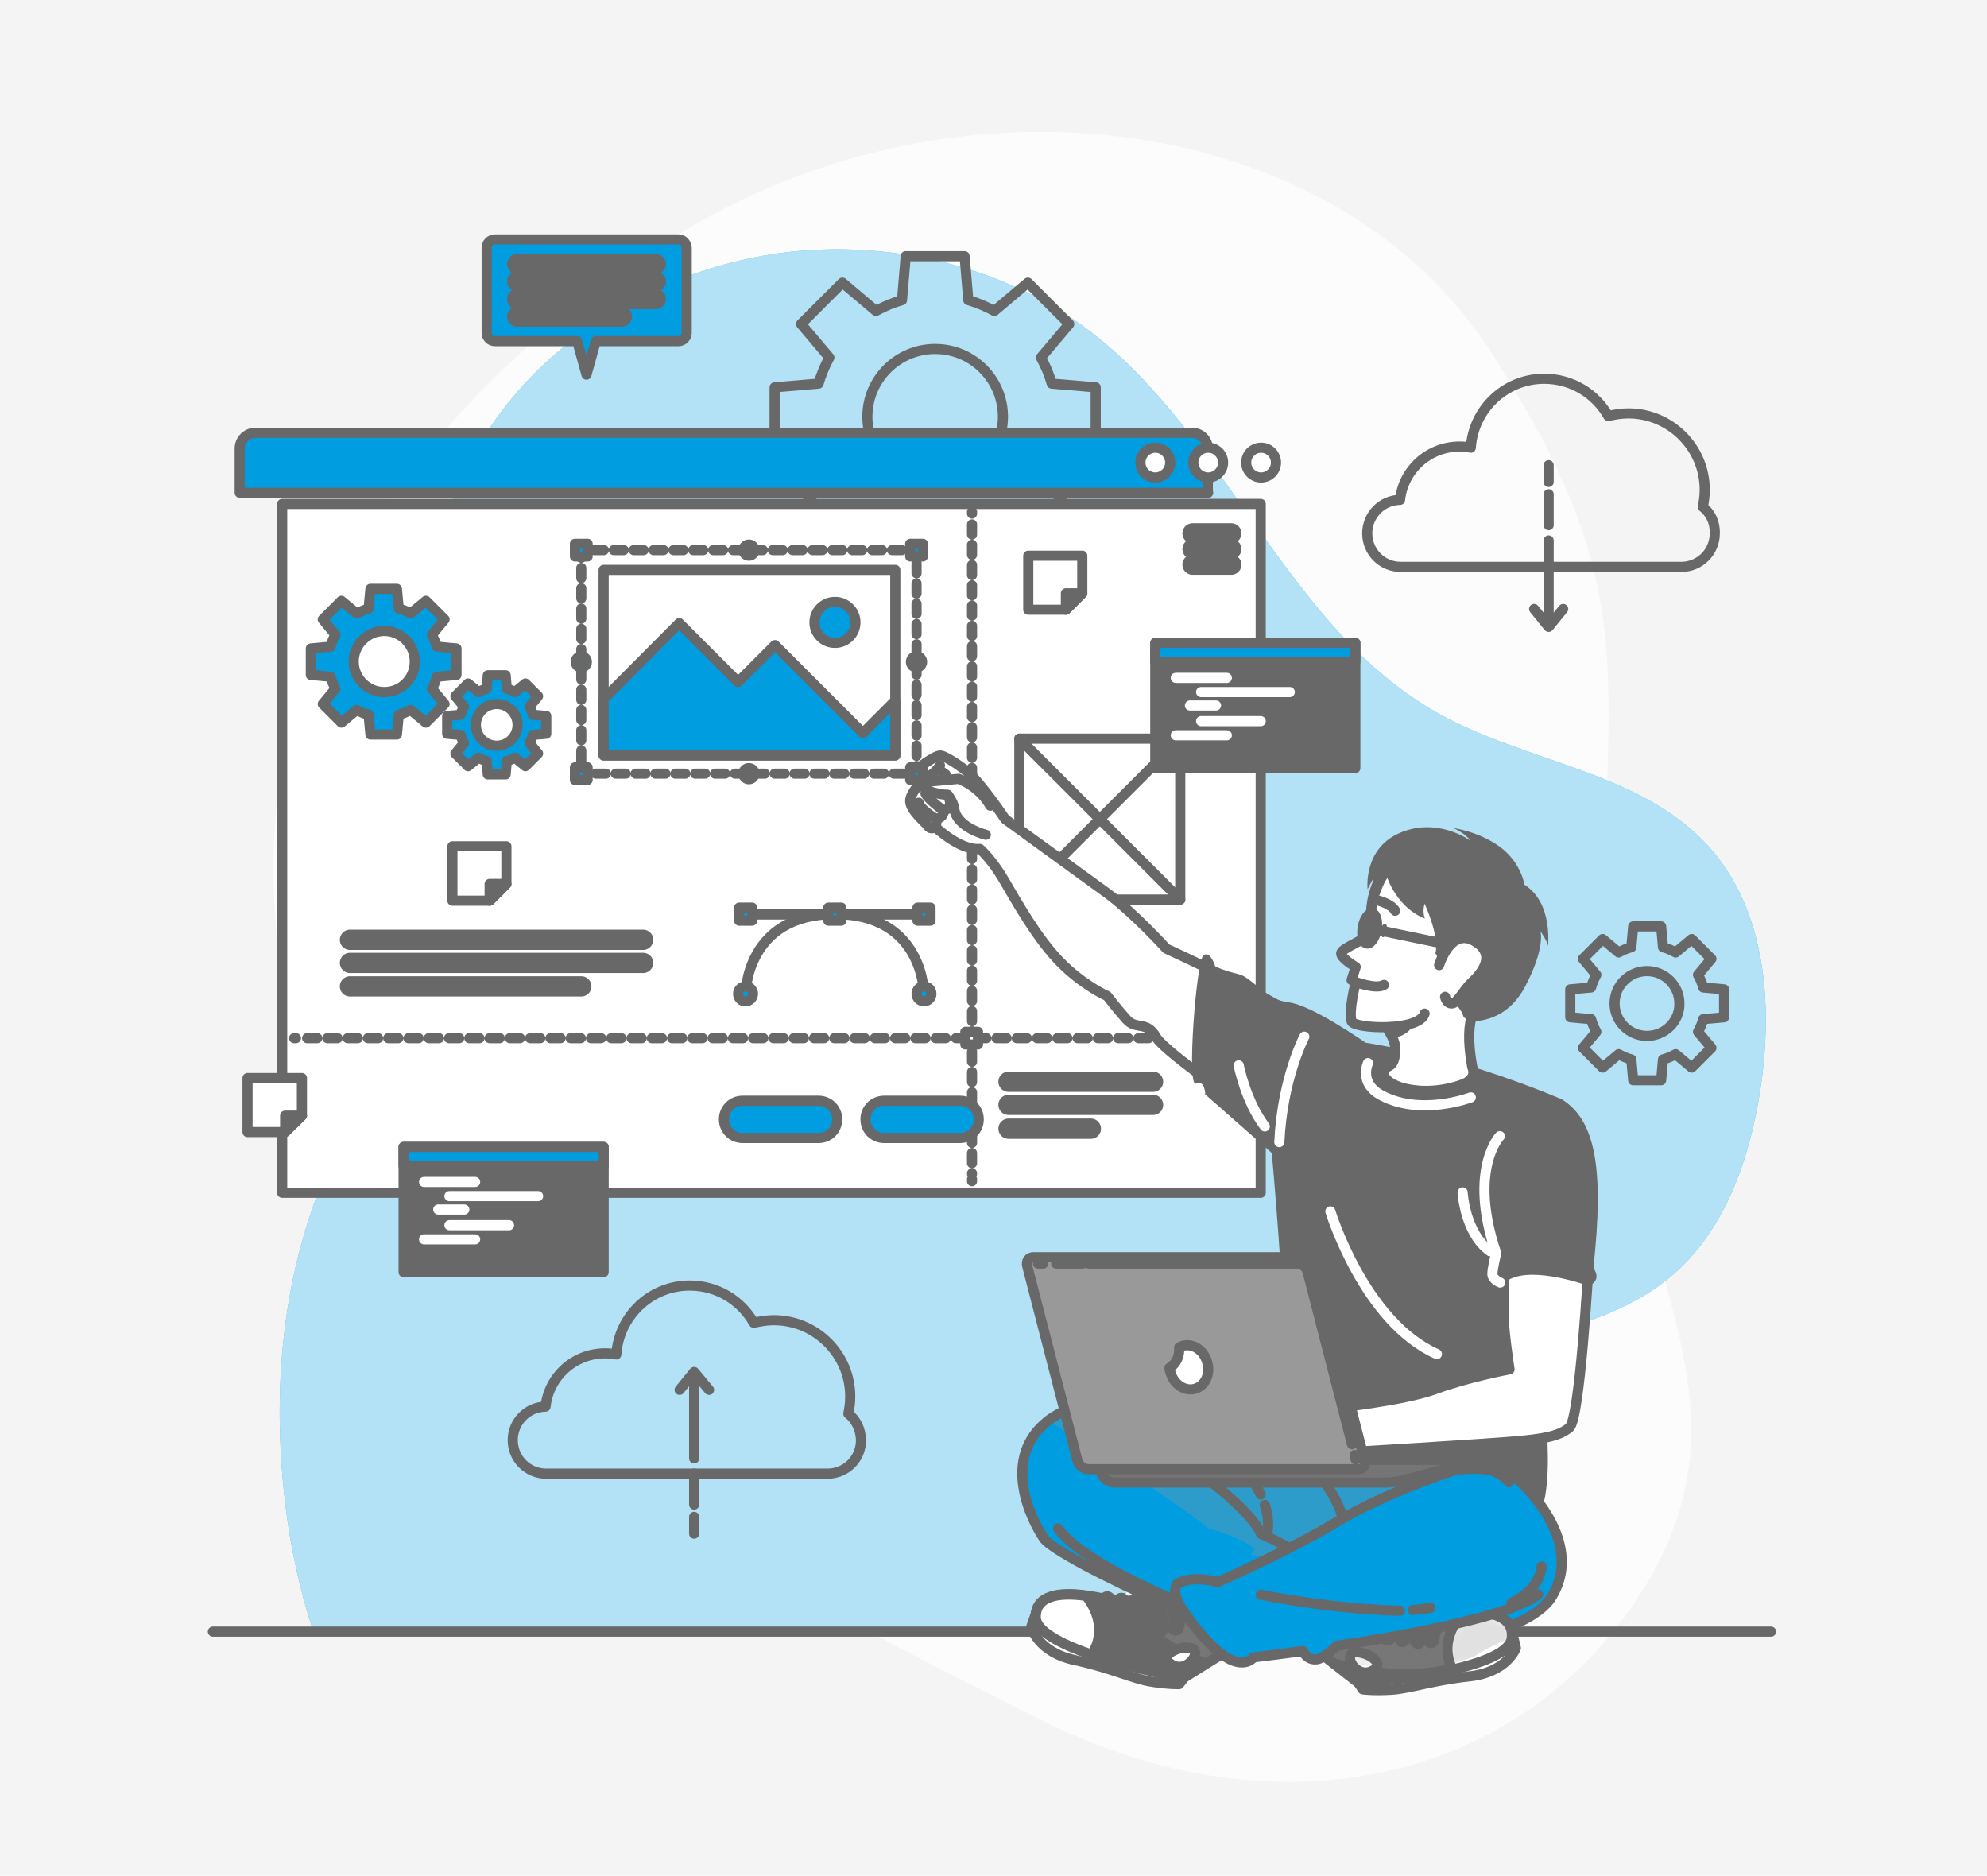 <?xml version="1.0" encoding="UTF-8"?> <svg xmlns="http://www.w3.org/2000/svg" width="196" height="185" viewBox="0 0 196 185" fill="none"> <rect width="196" height="185" fill="#F4F4F4"></rect> <path opacity="0.7" d="M30.517 63.7C30.517 63.7 20.265 90.155 34.668 116.794C49.072 143.432 78.723 157.505 102.459 169.52C126.195 181.535 150.85 175.693 162.534 155.999C174.255 136.304 158.198 122.232 158.162 94.123C158.125 66.015 162.35 58.593 147.139 34.82C131.964 11.084 94.596 5.83 66.378 23.43C38.122 41.066 30.517 63.7 30.517 63.7Z" fill="white"></path> <path d="M30.921 160.922H108.522C108.853 160.408 109.146 159.93 109.477 159.416C117.818 146.702 131.192 137.664 145.779 133.402C152.32 131.491 159.411 130.352 164.665 126.016C170.066 121.57 172.565 114.442 173.63 107.534C174.916 99.157 174.218 89.751 168.523 83.468C161.836 76.082 150.629 75.237 141.921 70.387C126.93 62.047 121.125 43.05 107.493 32.652C98.895 26.075 87.284 23.54 76.849 24.973C62.079 27.03 48.19 36.914 44.001 51.428C42.825 55.47 42.384 59.805 42.752 64.435C43.413 73.106 45.287 81.851 43.523 90.339C41.576 99.708 35.477 107.608 31.839 116.463C27.32 127.486 26.695 139.832 28.606 151.589C29.157 154.712 29.892 157.872 30.921 160.922Z" fill="#009DE0"></path> <path opacity="0.7" d="M30.921 160.922H108.522C108.853 160.408 109.146 159.93 109.477 159.416C117.818 146.702 131.192 137.664 145.779 133.402C152.32 131.491 159.411 130.352 164.665 126.016C170.066 121.57 172.565 114.442 173.63 107.534C174.916 99.157 174.218 89.751 168.523 83.468C161.836 76.082 150.629 75.237 141.921 70.387C126.93 62.047 121.125 43.05 107.493 32.652C98.895 26.075 87.284 23.54 76.849 24.973C62.079 27.03 48.19 36.914 44.001 51.428C42.825 55.47 42.384 59.805 42.752 64.435C43.413 73.106 45.287 81.851 43.523 90.339C41.576 99.708 35.477 107.608 31.839 116.463C27.32 127.486 26.695 139.832 28.606 151.589C29.157 154.712 29.892 157.872 30.921 160.922Z" fill="white"></path> <path d="M21 160.922H174.696" stroke="#686868" stroke-miterlimit="10" stroke-linecap="round" stroke-linejoin="round"></path> <path d="M108.081 43.969V38.2L103.745 37.833C103.488 36.914 103.121 36.069 102.68 35.261L105.472 31.954L101.394 27.876L98.087 30.668C97.278 30.227 96.397 29.86 95.515 29.602L95.147 25.267H89.342L88.975 29.602C88.056 29.86 87.211 30.227 86.403 30.668L83.096 27.876L79.017 31.954L81.81 35.261C81.369 36.069 81.001 36.951 80.744 37.833L76.408 38.2V43.969L80.744 44.337C81.001 45.255 81.369 46.1 81.81 46.908L79.017 50.215L83.096 54.294L86.403 51.501C87.211 51.942 88.093 52.31 88.975 52.567L89.342 56.903H95.111L95.478 52.567C96.397 52.31 97.242 51.942 98.05 51.501L101.357 54.294L105.435 50.215L102.643 46.908C103.084 46.1 103.451 45.218 103.709 44.337L108.081 43.969ZM92.245 47.79C88.534 47.79 85.558 44.777 85.558 41.103C85.558 37.392 88.57 34.416 92.245 34.416C95.956 34.416 98.932 37.429 98.932 41.103C98.932 44.777 95.919 47.79 92.245 47.79Z" stroke="#686868" stroke-miterlimit="10" stroke-linecap="round" stroke-linejoin="round"></path> <path d="M170.066 100.333V97.577L168.009 97.394C167.899 96.953 167.715 96.548 167.494 96.144L168.817 94.564L166.87 92.617L165.29 93.94C164.886 93.719 164.482 93.535 164.041 93.425L163.857 91.368H161.101L160.917 93.425C160.477 93.535 160.072 93.719 159.668 93.94L158.088 92.617L156.141 94.564L157.464 96.144C157.243 96.548 157.059 96.953 156.949 97.394L154.892 97.577V100.333L156.949 100.517C157.059 100.958 157.243 101.362 157.464 101.766L156.141 103.346L158.088 105.293L159.668 103.971C160.072 104.191 160.477 104.375 160.917 104.485L161.101 106.543H163.857L164.041 104.485C164.482 104.375 164.886 104.191 165.29 103.971L166.87 105.293L168.817 103.346L167.494 101.766C167.715 101.362 167.899 100.958 168.009 100.517L170.066 100.333ZM162.461 102.17C160.697 102.17 159.264 100.737 159.264 98.974C159.264 97.21 160.697 95.777 162.461 95.777C164.224 95.777 165.657 97.21 165.657 98.974C165.694 100.737 164.224 102.17 162.461 102.17Z" stroke="#686868" stroke-miterlimit="10" stroke-linecap="round" stroke-linejoin="round"></path> <path d="M167.972 49.995C168.082 49.444 168.156 48.892 168.156 48.305C168.156 44.153 164.776 40.772 160.624 40.772C159.925 40.772 159.301 40.883 158.639 41.029C157.39 38.825 155.039 37.355 152.32 37.355C148.462 37.355 145.338 40.368 145.081 44.153C144.714 44.079 144.346 44.042 143.979 44.042C140.929 44.042 138.431 46.321 138.1 49.297C136.3 49.333 134.867 50.803 134.867 52.604C134.867 54.441 136.336 55.91 138.174 55.91H165.841C167.678 55.91 169.148 54.441 169.148 52.604C169.185 51.501 168.707 50.583 167.972 49.995Z" stroke="#686868" stroke-miterlimit="10" stroke-linecap="round" stroke-linejoin="round"></path> <path d="M152.76 53.302V60.944" stroke="#686868" stroke-miterlimit="10" stroke-linecap="round" stroke-linejoin="round"></path> <path d="M152.76 48.746V51.795" stroke="#686868" stroke-miterlimit="10" stroke-linecap="round" stroke-linejoin="round"></path> <path d="M152.76 45.88V47.533" stroke="#686868" stroke-miterlimit="10" stroke-linecap="round" stroke-linejoin="round"></path> <path d="M151.328 60.062L152.76 61.826L154.193 60.062" stroke="#686868" stroke-miterlimit="10" stroke-linecap="round" stroke-linejoin="round"></path> <path d="M83.684 139.427C83.794 138.876 83.867 138.325 83.867 137.737C83.867 133.585 80.487 130.205 76.335 130.205C75.637 130.205 75.012 130.315 74.351 130.462C73.102 128.258 70.75 126.788 68.031 126.788C64.173 126.788 61.05 129.801 60.793 133.585C60.425 133.512 60.058 133.475 59.69 133.475C56.641 133.475 54.142 135.753 53.812 138.729C52.011 138.766 50.578 140.236 50.578 142.036C50.578 143.873 52.048 145.343 53.885 145.343H81.626C83.463 145.343 84.933 143.873 84.933 142.036C84.896 140.934 84.418 140.015 83.684 139.427Z" stroke="#686868" stroke-miterlimit="10" stroke-linecap="round" stroke-linejoin="round"></path> <path d="M68.472 143.837V136.194" stroke="#686868" stroke-miterlimit="10" stroke-linecap="round" stroke-linejoin="round"></path> <path d="M68.472 148.393V145.343" stroke="#686868" stroke-miterlimit="10" stroke-linecap="round" stroke-linejoin="round"></path> <path d="M68.472 151.259V149.605" stroke="#686868" stroke-miterlimit="10" stroke-linecap="round" stroke-linejoin="round"></path> <path d="M69.942 137.076L68.472 135.312L67.039 137.076" stroke="#686868" stroke-miterlimit="10" stroke-linecap="round" stroke-linejoin="round"></path> <path d="M119.177 48.599H23.645V44.226C23.645 43.381 24.344 42.683 25.189 42.683H117.597C118.443 42.683 119.141 43.381 119.141 44.226V48.599H119.177Z" fill="#009DE0" stroke="#686868" stroke-miterlimit="10" stroke-linecap="round" stroke-linejoin="round"></path> <path d="M124.358 49.701H27.834V117.639H124.358V49.701Z" fill="white" stroke="#686868" stroke-miterlimit="10" stroke-linecap="round" stroke-linejoin="round"></path> <path d="M125.865 45.623C125.865 46.431 125.203 47.092 124.395 47.092C123.587 47.092 122.925 46.431 122.925 45.623C122.925 44.814 123.587 44.153 124.395 44.153C125.203 44.153 125.865 44.814 125.865 45.623Z" fill="white" stroke="#686868" stroke-miterlimit="10" stroke-linecap="round" stroke-linejoin="round"></path> <path d="M120.647 45.623C120.647 46.431 119.986 47.092 119.177 47.092C118.369 47.092 117.708 46.431 117.708 45.623C117.708 44.814 118.369 44.153 119.177 44.153C119.986 44.153 120.647 44.814 120.647 45.623Z" fill="white" stroke="#686868" stroke-miterlimit="10" stroke-linecap="round" stroke-linejoin="round"></path> <path d="M115.43 45.623C115.43 46.431 114.768 47.092 113.96 47.092C113.151 47.092 112.49 46.431 112.49 45.623C112.49 44.814 113.151 44.153 113.96 44.153C114.768 44.153 115.43 44.814 115.43 45.623Z" fill="white" stroke="#686868" stroke-miterlimit="10" stroke-linecap="round" stroke-linejoin="round"></path> <path d="M121.455 52.604H117.634" stroke="#686868" stroke-width="2" stroke-miterlimit="10" stroke-linecap="round" stroke-linejoin="round"></path> <path d="M121.455 54.147H117.634" stroke="#686868" stroke-width="2" stroke-miterlimit="10" stroke-linecap="round" stroke-linejoin="round"></path> <path d="M121.455 55.69H117.634" stroke="#686868" stroke-width="2" stroke-miterlimit="10" stroke-linecap="round" stroke-linejoin="round"></path> <path d="M34.522 92.69H63.438" stroke="#686868" stroke-width="2" stroke-miterlimit="10" stroke-linecap="round" stroke-linejoin="round"></path> <path d="M34.522 94.969H63.438" stroke="#686868" stroke-width="2" stroke-miterlimit="10" stroke-linecap="round" stroke-linejoin="round"></path> <path d="M34.522 97.283H57.339" stroke="#686868" stroke-width="2" stroke-miterlimit="10" stroke-linecap="round" stroke-linejoin="round"></path> <path d="M95.882 50.473V50.656" stroke="#686868" stroke-linecap="round" stroke-linejoin="round"></path> <path d="M95.882 51.722V115.765" stroke="#686868" stroke-linecap="round" stroke-linejoin="round" stroke-dasharray="1 1"></path> <path d="M95.882 116.316V116.5" stroke="#686868" stroke-linecap="round" stroke-linejoin="round"></path> <path d="M29.01 102.39H29.194" stroke="#686868" stroke-linecap="round" stroke-linejoin="round"></path> <path d="M30.296 102.39H122.154" stroke="#686868" stroke-linecap="round" stroke-linejoin="round" stroke-dasharray="1 1"></path> <path d="M122.705 102.39H122.888" stroke="#686868" stroke-linecap="round" stroke-linejoin="round"></path> <path d="M96.47 101.766H95.221V103.015H96.47V101.766Z" fill="white" stroke="#686868" stroke-miterlimit="10" stroke-linecap="round" stroke-linejoin="round"></path> <path d="M66.929 23.613H48.814C48.373 23.613 48.006 23.981 48.006 24.422V32.836C48.006 33.277 48.373 33.644 48.814 33.644H56.935L57.853 36.951L58.772 33.644H66.929C67.37 33.644 67.737 33.277 67.737 32.836V24.422C67.7 23.981 67.37 23.613 66.929 23.613Z" fill="#009DE0" stroke="#686868" stroke-miterlimit="10" stroke-linecap="round" stroke-linejoin="round"></path> <path d="M51.019 26.039H64.687" stroke="#686868" stroke-width="2" stroke-miterlimit="10" stroke-linecap="round" stroke-linejoin="round"></path> <path d="M51.019 27.766H64.687" stroke="#686868" stroke-width="2" stroke-miterlimit="10" stroke-linecap="round" stroke-linejoin="round"></path> <path d="M51.019 29.492H64.687" stroke="#686868" stroke-width="2" stroke-miterlimit="10" stroke-linecap="round" stroke-linejoin="round"></path> <path d="M51.019 31.219H61.344" stroke="#686868" stroke-width="2" stroke-miterlimit="10" stroke-linecap="round" stroke-linejoin="round"></path> <path d="M59.544 113.119H39.812V125.465H59.544V113.119Z" fill="#686868" stroke="#686868" stroke-miterlimit="10" stroke-linecap="round" stroke-linejoin="round"></path> <path d="M59.544 113.119H39.812V114.993H59.544V113.119Z" fill="#009DE0" stroke="#686868" stroke-miterlimit="10" stroke-linecap="round" stroke-linejoin="round"></path> <path d="M41.833 116.573H46.867" stroke="white" stroke-miterlimit="10" stroke-linecap="round" stroke-linejoin="round"></path> <path d="M44.332 117.97H53.077" stroke="white" stroke-miterlimit="10" stroke-linecap="round" stroke-linejoin="round"></path> <path d="M43.23 119.292H45.801" stroke="white" stroke-miterlimit="10" stroke-linecap="round" stroke-linejoin="round"></path> <path d="M44.332 120.836H50.211" stroke="white" stroke-miterlimit="10" stroke-linecap="round" stroke-linejoin="round"></path> <path d="M41.833 122.232H46.867" stroke="white" stroke-miterlimit="10" stroke-linecap="round" stroke-linejoin="round"></path> <path d="M90.812 90.192H73.873" stroke="#686868" stroke-miterlimit="10" stroke-linecap="round" stroke-linejoin="round"></path> <path d="M91.142 98.018C91.142 98.018 91.142 90.155 82.361 90.155C73.579 90.155 73.543 98.018 73.543 98.018" stroke="#686868" stroke-miterlimit="10" stroke-linecap="round" stroke-linejoin="round"></path> <path d="M91.142 98.753C91.548 98.753 91.877 98.424 91.877 98.018C91.877 97.612 91.548 97.283 91.142 97.283C90.737 97.283 90.408 97.612 90.408 98.018C90.408 98.424 90.737 98.753 91.142 98.753Z" fill="#009DE0" stroke="#686868" stroke-miterlimit="10" stroke-linecap="round" stroke-linejoin="round"></path> <path d="M72.808 98.018C72.808 97.614 73.138 97.283 73.543 97.283C73.947 97.283 74.278 97.614 74.278 98.018C74.278 98.422 73.947 98.753 73.543 98.753C73.138 98.79 72.808 98.422 72.808 98.018Z" fill="#009DE0" stroke="#686868" stroke-miterlimit="10" stroke-linecap="round" stroke-linejoin="round"></path> <path d="M90.501 90.803H91.787V89.517H90.501V90.803Z" fill="#009DE0" stroke="#686868" stroke-miterlimit="10" stroke-linecap="round" stroke-linejoin="round"></path> <path d="M81.706 90.803H82.992V89.517H81.706V90.803Z" fill="#009DE0" stroke="#686868" stroke-miterlimit="10" stroke-linecap="round" stroke-linejoin="round"></path> <path d="M72.911 90.803H74.197V89.517H72.911V90.803Z" fill="#009DE0" stroke="#686868" stroke-miterlimit="10" stroke-linecap="round" stroke-linejoin="round"></path> <path d="M45.03 66.566V63.957L43.083 63.773C42.972 63.369 42.788 62.965 42.605 62.598L43.854 61.091L42.017 59.254L40.511 60.503C40.143 60.283 39.739 60.136 39.335 60.026L39.151 58.078H36.542L36.358 60.026C35.954 60.136 35.55 60.32 35.183 60.503L33.676 59.254L31.839 61.091L33.088 62.598C32.868 62.965 32.721 63.369 32.611 63.773L30.663 63.957V66.566L32.611 66.75C32.721 67.154 32.905 67.558 33.088 67.925L31.839 69.432L33.676 71.269L35.183 70.02C35.55 70.24 35.954 70.387 36.358 70.498L36.542 72.445H39.151L39.335 70.498C39.739 70.387 40.143 70.204 40.511 70.02L42.017 71.269L43.854 69.432L42.605 67.925C42.825 67.558 42.972 67.154 43.083 66.75L45.03 66.566ZM37.902 68.256C36.248 68.256 34.889 66.897 34.889 65.243C34.889 63.59 36.248 62.23 37.902 62.23C39.555 62.23 40.915 63.59 40.915 65.243C40.915 66.933 39.592 68.256 37.902 68.256Z" fill="#009DE0" stroke="#686868" stroke-miterlimit="10" stroke-linecap="round" stroke-linejoin="round"></path> <path d="M53.885 72.371V70.608L52.562 70.498C52.489 70.204 52.379 69.946 52.231 69.689L53.077 68.66L51.827 67.411L50.799 68.256C50.541 68.109 50.284 67.999 49.99 67.925L49.88 66.603H48.116L48.006 67.925C47.712 67.999 47.455 68.109 47.198 68.256L46.169 67.411L44.92 68.66L45.765 69.689C45.618 69.946 45.508 70.204 45.434 70.498L44.111 70.608V72.371L45.434 72.482C45.508 72.776 45.618 73.033 45.765 73.29L44.92 74.319L46.169 75.568L47.198 74.723C47.455 74.87 47.712 74.98 48.006 75.054L48.116 76.376H49.88L49.99 75.054C50.284 74.98 50.541 74.87 50.799 74.723L51.827 75.568L53.077 74.319L52.231 73.29C52.379 73.033 52.489 72.776 52.562 72.482L53.885 72.371ZM48.998 73.547C47.859 73.547 46.941 72.629 46.941 71.49C46.941 70.351 47.859 69.432 48.998 69.432C50.137 69.432 51.056 70.351 51.056 71.49C51.056 72.629 50.137 73.547 48.998 73.547Z" fill="#009DE0" stroke="#686868" stroke-miterlimit="10" stroke-linecap="round" stroke-linejoin="round"></path> <path d="M99.483 106.689H113.739" stroke="#686868" stroke-width="2" stroke-miterlimit="10" stroke-linecap="round" stroke-linejoin="round"></path> <path d="M99.483 108.968H113.739" stroke="#686868" stroke-width="2" stroke-miterlimit="10" stroke-linecap="round" stroke-linejoin="round"></path> <path d="M99.483 111.319H107.603" stroke="#686868" stroke-width="2" stroke-miterlimit="10" stroke-linecap="round" stroke-linejoin="round"></path> <path d="M80.744 112.238H73.249C72.22 112.238 71.412 111.429 71.412 110.4C71.412 109.372 72.22 108.563 73.249 108.563H80.744C81.773 108.563 82.581 109.372 82.581 110.4C82.581 111.429 81.773 112.238 80.744 112.238Z" fill="#009DE0" stroke="#686868" stroke-miterlimit="10" stroke-linecap="round" stroke-linejoin="round"></path> <path d="M94.707 112.238H87.211C86.182 112.238 85.374 111.429 85.374 110.4C85.374 109.372 86.182 108.563 87.211 108.563H94.707C95.735 108.563 96.544 109.372 96.544 110.4C96.544 111.429 95.735 112.238 94.707 112.238Z" fill="#009DE0" stroke="#686868" stroke-miterlimit="10" stroke-linecap="round" stroke-linejoin="round"></path> <path d="M116.422 72.849H100.549V88.722H116.422V72.849Z" fill="white" stroke="#686868" stroke-miterlimit="10" stroke-linecap="round" stroke-linejoin="round"></path> <path d="M100.549 72.849L116.422 88.722" stroke="#686868" stroke-miterlimit="10" stroke-linecap="round" stroke-linejoin="round"></path> <path d="M116.422 72.849L100.549 88.722" stroke="#686868" stroke-miterlimit="10" stroke-linecap="round" stroke-linejoin="round"></path> <path d="M133.691 63.406H113.96V75.752H133.691V63.406Z" fill="#686868" stroke="#686868" stroke-miterlimit="10" stroke-linecap="round" stroke-linejoin="round"></path> <path d="M133.691 63.406H113.96V65.28H133.691V63.406Z" fill="#009DE0" stroke="#686868" stroke-miterlimit="10" stroke-linecap="round" stroke-linejoin="round"></path> <path d="M115.981 66.86H121.015" stroke="white" stroke-miterlimit="10" stroke-linecap="round" stroke-linejoin="round"></path> <path d="M118.479 68.256H127.224" stroke="white" stroke-miterlimit="10" stroke-linecap="round" stroke-linejoin="round"></path> <path d="M117.377 69.579H119.949" stroke="white" stroke-miterlimit="10" stroke-linecap="round" stroke-linejoin="round"></path> <path d="M118.479 71.122H124.358" stroke="white" stroke-miterlimit="10" stroke-linecap="round" stroke-linejoin="round"></path> <path d="M115.981 72.518H121.015" stroke="white" stroke-miterlimit="10" stroke-linecap="round" stroke-linejoin="round"></path> <path d="M106.758 54.808V58.519L105.141 60.136H101.43V54.808H106.758Z" fill="white" stroke="#686868" stroke-miterlimit="10" stroke-linecap="round" stroke-linejoin="round"></path> <path d="M106.758 58.519L105.141 60.136V58.519H106.758Z" fill="white" stroke="#686868" stroke-miterlimit="10" stroke-linecap="round" stroke-linejoin="round"></path> <path d="M49.953 83.468V87.179L48.3 88.832H44.626V83.468H49.953Z" fill="white" stroke="#686868" stroke-miterlimit="10" stroke-linecap="round" stroke-linejoin="round"></path> <path d="M49.953 87.179L48.3 88.832V87.179H49.953Z" fill="white" stroke="#686868" stroke-miterlimit="10" stroke-linecap="round" stroke-linejoin="round"></path> <path d="M29.782 106.322V110.033L28.128 111.65H24.417V106.322H29.782Z" fill="white" stroke="#686868" stroke-miterlimit="10" stroke-linecap="round" stroke-linejoin="round"></path> <path d="M29.782 110.033L28.128 111.65V110.033H29.782Z" fill="white" stroke="#686868" stroke-miterlimit="10" stroke-linecap="round" stroke-linejoin="round"></path> <path d="M96.654 83.725C94.707 83.909 92.245 81.557 92.245 81.557C92.245 81.557 91.877 81.924 91.547 81.484C91.216 81.043 89.856 79.977 89.783 79.059C89.71 78.14 91.326 76.67 91.326 76.67C90.077 77.001 89.93 76.266 89.93 76.266C89.93 76.266 92.024 74.539 92.759 74.502C93.053 74.502 94.302 75.201 95.515 76.193C96.764 77.221 99.152 80.785 99.152 80.785C99.152 80.785 107.199 86.628 109.22 88.097C111.902 90.082 115.062 93.572 115.062 93.572C115.062 93.572 125.718 98.385 128.657 101.031L124.689 110.437C124.689 110.437 114.989 103.934 114.033 102.28C113.078 100.627 112.086 101.619 111.131 100.553C110.175 99.488 109.22 98.238 109.22 98.238C109.22 98.238 106.868 97.21 104.59 94.895C102.312 92.58 100.328 89.016 99.079 86.885C97.83 84.717 96.654 83.725 96.654 83.725Z" fill="white" stroke="#686868" stroke-miterlimit="10" stroke-linecap="round" stroke-linejoin="round"></path> <path d="M97.242 82.329C97.242 82.329 94.339 81.631 94.119 79.72C94.045 79.095 93.494 78.397 93.494 78.397C93.494 78.397 90.812 78.25 90.959 77.148L94.559 76.817C94.559 76.817 96.544 77.479 97.683 79.463" fill="white"></path> <path d="M97.242 82.329C97.242 82.329 94.339 81.631 94.119 79.72C94.045 79.095 93.494 78.397 93.494 78.397C93.494 78.397 90.812 78.25 90.959 77.148L94.559 76.817C94.559 76.817 96.544 77.479 97.683 79.463" stroke="#686868" stroke-miterlimit="10" stroke-linecap="round" stroke-linejoin="round"></path> <path d="M92.245 81.557C92.245 81.557 92.428 81.3 92.355 80.785C92.355 80.785 93.163 80.638 93.053 79.94C93.053 79.94 94.229 79.793 93.457 78.397" stroke="#686868" stroke-miterlimit="10" stroke-linecap="round" stroke-linejoin="round"></path> <path d="M93.053 79.94C93.053 79.94 91.473 78.765 91.289 78.25" stroke="#686868" stroke-miterlimit="10" stroke-linecap="round" stroke-linejoin="round"></path> <path d="M92.355 80.786C92.355 80.786 90.665 79.757 90.628 79.169" stroke="#686868" stroke-miterlimit="10" stroke-linecap="round" stroke-linejoin="round"></path> <path d="M92.722 75.494C92.722 75.494 92.171 76.45 91.289 76.67" stroke="#686868" stroke-miterlimit="10" stroke-linecap="round" stroke-linejoin="round"></path> <path d="M92.465 75.862C92.465 75.862 92.906 76.082 93.274 76.376" stroke="#686868" stroke-miterlimit="10" stroke-linecap="round" stroke-linejoin="round"></path> <path d="M154.046 108.416C154.046 108.416 147.69 105.661 141.223 104.117C134.756 102.611 124.321 101.251 124.321 101.251C124.321 101.251 127.187 130.572 126.452 132.336C125.681 134.1 121.161 140.015 121.161 140.015C121.161 140.015 145.742 149.605 150.041 150.414C154.34 151.222 152.099 136.378 152.099 136.378C152.099 136.378 156.582 117.492 154.046 108.416Z" fill="#686868"></path> <path d="M145.228 105.256C145.228 105.256 145.816 106.359 144.273 106.947C140.305 108.416 136.042 107.13 136.52 105.55C136.704 104.962 137.659 105.55 137.622 103.346C137.622 103.052 137.512 102.721 137.365 102.354C137.108 101.803 136.74 101.215 136.336 100.664C135.675 99.708 134.977 98.973 134.977 98.973C134.977 98.973 141.297 94.932 145.963 98.973C145.963 98.973 144.236 99.855 145.228 105.256Z" fill="white" stroke="#686868" stroke-miterlimit="10" stroke-linecap="round" stroke-linejoin="round"></path> <path d="M153.054 157.505C150.556 161.547 137.953 163.457 131.045 163.274C124.174 163.09 104.333 153.72 102.974 151.736C101.724 149.899 98.675 143.8 103.378 140.126C103.745 139.832 104.186 139.574 104.664 139.317C107.897 137.554 129.392 143.102 129.392 143.102C129.392 143.102 130.715 142.257 131.192 142.33C132.699 142.514 133.764 143.726 136.777 144.608C138.908 145.196 144.677 142.881 148.388 144.902C148.792 145.123 149.16 145.38 149.527 145.71C152.981 148.944 155.553 153.426 153.054 157.505Z" fill="#009DE0"></path> <mask id="mask0_60_1276" style="mask-type:luminance" maskUnits="userSpaceOnUse" x="100" y="138" width="55" height="26"> <path d="M153.054 157.505C150.556 161.547 137.953 163.457 131.045 163.274C124.174 163.09 104.333 153.72 102.974 151.736C101.724 149.899 98.675 143.8 103.378 140.126C103.745 139.832 104.186 139.574 104.664 139.317C107.897 137.554 129.392 143.102 129.392 143.102C129.392 143.102 130.715 142.257 131.192 142.33C132.699 142.514 133.764 143.726 136.777 144.608C138.908 145.196 144.677 142.881 148.388 144.902C148.792 145.123 149.16 145.38 149.527 145.71C152.981 148.944 155.553 153.426 153.054 157.505Z" fill="white"></path> </mask> <g mask="url(#mask0_60_1276)"> <path opacity="0.3" d="M148.425 144.829C144.64 144.571 141.26 145.38 138.908 146.776C136.116 148.429 122.925 154.786 122.925 154.786C122.962 154.088 123.697 152.728 123.697 152.728C122.447 151.626 119.214 150.744 119.214 150.744C116.679 148.613 106.721 142.183 103.451 140.126C103.819 139.832 104.26 139.574 104.737 139.317C107.971 137.554 129.465 143.102 129.465 143.102C129.465 143.102 130.788 142.257 131.266 142.33C132.772 142.514 133.838 143.726 136.851 144.608C138.945 145.159 144.714 142.808 148.425 144.829Z" fill="#999999"></path> </g> <path d="M153.054 157.505C150.556 161.547 137.953 163.457 131.045 163.274C124.174 163.09 104.333 153.72 102.974 151.736C101.724 149.899 98.675 143.8 103.378 140.126C103.745 139.832 104.186 139.574 104.664 139.317C107.897 137.554 129.392 143.102 129.392 143.102C129.392 143.102 130.715 142.257 131.192 142.33C132.699 142.514 133.764 143.726 136.777 144.608C138.908 145.196 144.677 142.881 148.388 144.902C148.792 145.123 149.16 145.38 149.527 145.71C152.981 148.944 155.553 153.426 153.054 157.505Z" stroke="#686868" stroke-miterlimit="10" stroke-linecap="round" stroke-linejoin="round"></path> <path d="M149.196 161.143L149.527 162.539C149.527 162.539 148.682 164.927 144.971 165.331C141.26 165.735 139.055 166.544 137.255 166.654C135.454 166.764 134.426 166.617 134.426 166.617L134.058 166.066L149.196 161.143Z" fill="white" stroke="#686868" stroke-miterlimit="10" stroke-linecap="round" stroke-linejoin="round"></path> <path d="M127.628 160.996L134.058 166.029C134.058 166.029 139.055 165.625 143.281 164.633C146.33 163.935 148.976 162.906 149.123 161.51C149.343 159.416 147.102 158.828 144.42 158.901C143.905 158.901 143.391 158.938 142.877 159.011C138.578 159.489 133.14 157.101 133.14 157.101L127.628 160.996Z" fill="#686868"></path> <mask id="mask1_60_1276" style="mask-type:luminance" maskUnits="userSpaceOnUse" x="127" y="157" width="23" height="10"> <path d="M127.628 160.996L134.058 166.029C134.058 166.029 139.055 165.625 143.281 164.633C146.33 163.935 148.976 162.906 149.123 161.51C149.343 159.416 147.102 158.828 144.42 158.901C143.905 158.901 143.391 158.938 142.877 159.011C138.578 159.489 133.14 157.101 133.14 157.101L127.628 160.996Z" fill="white"></path> </mask> <g mask="url(#mask1_60_1276)"> <path opacity="0.3" d="M149.16 161.51C148.021 161.951 146.551 162.612 145.596 163.274C145.596 163.274 139.606 166.36 130.421 163.164L127.628 160.996L133.176 157.138C133.176 157.138 138.614 159.489 142.913 159.048C143.428 159.012 143.942 158.938 144.456 158.938C147.102 158.865 149.343 159.453 149.16 161.51Z" fill="#999999"></path> </g> <path d="M127.628 160.996L134.058 166.029C134.058 166.029 139.055 165.625 143.281 164.633C146.33 163.935 148.976 162.906 149.123 161.51C149.343 159.416 147.102 158.828 144.42 158.901C143.905 158.901 143.391 158.938 142.877 159.011C138.578 159.489 133.14 157.101 133.14 157.101L127.628 160.996Z" stroke="#686868" stroke-miterlimit="10" stroke-linecap="round" stroke-linejoin="round"></path> <path d="M133.617 162.98C132.442 163.163 133.728 165.552 135.307 164.817C136.887 164.119 134.756 162.796 133.617 162.98Z" fill="white"></path> <mask id="mask2_60_1276" style="mask-type:luminance" maskUnits="userSpaceOnUse" x="133" y="162" width="3" height="3"> <path d="M133.617 162.98C132.442 163.163 133.728 165.552 135.307 164.817C136.887 164.119 134.756 162.796 133.617 162.98Z" fill="white"></path> </mask> <g mask="url(#mask2_60_1276)"> <path opacity="0.2" d="M135.785 164.45C134.977 164.339 134.168 164.192 133.286 164.009C133.066 163.531 133.103 163.053 133.617 162.98C134.572 162.833 136.226 163.715 135.785 164.45Z" fill="#999999"></path> </g> <path d="M133.617 162.98C132.442 163.163 133.728 165.552 135.307 164.817C136.887 164.119 134.756 162.796 133.617 162.98Z" stroke="#686868" stroke-miterlimit="10" stroke-linecap="round" stroke-linejoin="round"></path> <path d="M143.281 164.67C146.33 163.972 148.976 162.943 149.123 161.547C149.343 159.453 147.102 158.865 144.42 158.938C144.31 159.085 141.701 161.584 143.281 164.67Z" fill="white"></path> <mask id="mask3_60_1276" style="mask-type:luminance" maskUnits="userSpaceOnUse" x="142" y="158" width="8" height="7"> <path d="M143.281 164.67C146.33 163.972 148.976 162.943 149.123 161.547C149.343 159.453 147.102 158.865 144.42 158.938C144.31 159.085 141.701 161.584 143.281 164.67Z" fill="white"></path> </mask> <g mask="url(#mask3_60_1276)"> <path opacity="0.3" d="M149.16 161.51C148.021 161.951 146.551 162.612 145.596 163.274C145.596 163.274 144.714 163.715 143.097 164.119C142.068 161.29 144.383 159.048 144.493 158.975C147.102 158.865 149.343 159.453 149.16 161.51Z" fill="#999999"></path> </g> <path d="M143.281 164.67C146.33 163.972 148.976 162.943 149.123 161.547C149.343 159.453 147.102 158.865 144.42 158.938C144.31 159.085 141.701 161.584 143.281 164.67Z" stroke="#686868" stroke-miterlimit="10" stroke-linecap="round" stroke-linejoin="round"></path> <path d="M141.113 162.061C141.297 162.061 141.444 161.951 141.48 161.767C141.554 160.444 142.583 159.342 142.583 159.342C142.693 159.232 142.693 159.012 142.583 158.901C142.472 158.791 142.252 158.791 142.142 158.901C142.105 158.938 140.929 160.151 140.856 161.73C140.819 161.877 140.929 162.024 141.113 162.061Z" fill="white" stroke="#686868" stroke-miterlimit="10" stroke-linecap="round" stroke-linejoin="round"></path> <path d="M139.827 162.135C140.047 162.135 140.158 161.988 140.194 161.841C140.231 160.481 141.15 159.342 141.186 159.305C141.297 159.158 141.26 158.975 141.15 158.864C141.003 158.754 140.819 158.754 140.709 158.901C140.672 158.938 139.606 160.261 139.606 161.804C139.533 161.988 139.68 162.098 139.827 162.135Z" fill="white" stroke="#686868" stroke-miterlimit="10" stroke-linecap="round" stroke-linejoin="round"></path> <path d="M138.32 161.951C138.504 161.951 138.651 161.841 138.688 161.657C138.798 160.555 139.753 159.122 139.753 159.085C139.864 158.938 139.827 158.754 139.68 158.644C139.533 158.534 139.349 158.57 139.239 158.717C139.202 158.791 138.173 160.297 138.063 161.583C137.99 161.804 138.137 161.951 138.32 161.951Z" fill="white" stroke="#686868" stroke-miterlimit="10" stroke-linecap="round" stroke-linejoin="round"></path> <path d="M136.851 161.804C136.888 161.804 136.924 161.804 136.924 161.804C137.108 161.767 137.218 161.62 137.182 161.436C136.961 160.077 138.21 158.938 138.21 158.901C138.357 158.791 138.357 158.571 138.247 158.46C138.137 158.313 137.916 158.313 137.806 158.424C137.733 158.497 136.263 159.82 136.557 161.51C136.594 161.694 136.741 161.804 136.851 161.804Z" fill="white" stroke="#686868" stroke-miterlimit="10" stroke-linecap="round" stroke-linejoin="round"></path> <path d="M135.308 161.437C135.344 161.437 135.381 161.437 135.418 161.437C135.601 161.4 135.712 161.216 135.675 161.069C135.381 159.857 136.594 158.497 136.594 158.497C136.704 158.35 136.704 158.167 136.557 158.056C136.41 157.946 136.226 157.946 136.116 158.093C136.042 158.167 134.683 159.71 135.05 161.253C135.05 161.326 135.161 161.437 135.308 161.437Z" fill="white" stroke="#686868" stroke-miterlimit="10" stroke-linecap="round" stroke-linejoin="round"></path> <path d="M102.202 159.085L101.724 160.444C101.724 160.444 102.312 162.906 105.95 163.715C109.587 164.486 111.718 165.552 113.482 165.846C115.246 166.14 116.311 166.103 116.311 166.103L116.716 165.588L102.202 159.085Z" fill="white" stroke="#686868" stroke-miterlimit="10" stroke-linecap="round" stroke-linejoin="round"></path> <path d="M123.66 161.179L116.716 165.515C116.716 165.515 111.792 164.596 107.677 163.163C104.701 162.135 102.165 160.849 102.165 159.452C102.165 157.321 104.48 156.991 107.126 157.358C107.64 157.432 108.118 157.505 108.632 157.615C112.858 158.534 118.516 156.733 118.516 156.733L123.66 161.179Z" fill="#686868"></path> <mask id="mask4_60_1276" style="mask-type:luminance" maskUnits="userSpaceOnUse" x="102" y="156" width="22" height="10"> <path d="M123.66 161.179L116.716 165.515C116.716 165.515 111.792 164.596 107.677 163.163C104.701 162.135 102.165 160.849 102.165 159.452C102.165 157.321 104.48 156.991 107.126 157.358C107.64 157.432 108.118 157.505 108.632 157.615C112.858 158.534 118.516 156.733 118.516 156.733L123.66 161.179Z" fill="white"></path> </mask> <g mask="url(#mask4_60_1276)"> <path opacity="0.3" d="M123.66 161.179L119.582 163.751C115.503 162.502 112.821 159.893 111.314 157.909C114.915 157.909 118.553 156.77 118.553 156.77L123.66 161.179Z" fill="#999999"></path> </g> <path d="M123.66 161.179L116.716 165.515C116.716 165.515 111.792 164.596 107.677 163.163C104.701 162.135 102.165 160.849 102.165 159.452C102.165 157.321 104.48 156.991 107.126 157.358C107.64 157.432 108.118 157.505 108.632 157.615C112.858 158.534 118.516 156.733 118.516 156.733L123.66 161.179Z" stroke="#686868" stroke-miterlimit="10" stroke-linecap="round" stroke-linejoin="round"></path> <path d="M107.677 163.2C104.701 162.171 102.165 160.885 102.165 159.489C102.165 157.358 104.48 157.027 107.126 157.395C107.273 157.542 109.587 160.298 107.677 163.2Z" fill="white" stroke="#686868" stroke-miterlimit="10" stroke-linecap="round" stroke-linejoin="round"></path> <path d="M110.139 160.812C109.955 160.812 109.808 160.665 109.808 160.481C109.881 159.158 108.963 157.983 108.963 157.946C108.853 157.799 108.889 157.615 109.036 157.505C109.183 157.395 109.367 157.432 109.477 157.578C109.514 157.652 110.543 158.975 110.432 160.518C110.432 160.702 110.286 160.812 110.139 160.812Z" fill="white" stroke="#686868" stroke-miterlimit="10" stroke-linecap="round" stroke-linejoin="round"></path> <path d="M111.388 161.032C111.167 161.032 111.057 160.849 111.057 160.702C111.167 159.379 110.359 158.093 110.359 158.093C110.249 157.946 110.286 157.762 110.432 157.652C110.579 157.542 110.763 157.578 110.873 157.725C110.91 157.799 111.829 159.158 111.682 160.738C111.682 160.922 111.572 161.032 111.388 161.032Z" fill="white" stroke="#686868" stroke-miterlimit="10" stroke-linecap="round" stroke-linejoin="round"></path> <path d="M112.931 161.032C112.747 161.032 112.6 160.885 112.6 160.701C112.637 159.599 111.829 158.056 111.829 158.056C111.755 157.909 111.792 157.725 111.976 157.615C112.123 157.542 112.306 157.578 112.417 157.762C112.453 157.836 113.298 159.452 113.262 160.738C113.225 160.885 113.115 161.032 112.931 161.032Z" fill="white" stroke="#686868" stroke-miterlimit="10" stroke-linecap="round" stroke-linejoin="round"></path> <path d="M114.364 161.032C114.327 161.032 114.29 161.032 114.29 161.032C114.107 160.996 114.033 160.812 114.07 160.628C114.437 159.305 113.298 158.019 113.298 158.019C113.188 157.873 113.188 157.689 113.335 157.579C113.482 157.468 113.666 157.468 113.776 157.615C113.85 157.689 115.136 159.159 114.695 160.812C114.658 160.959 114.511 161.032 114.364 161.032Z" fill="white" stroke="#686868" stroke-miterlimit="10" stroke-linecap="round" stroke-linejoin="round"></path> <path d="M115.981 160.812C115.944 160.812 115.907 160.812 115.87 160.812C115.687 160.738 115.613 160.591 115.687 160.408C116.091 159.232 115.062 157.762 115.025 157.725C114.915 157.578 114.952 157.395 115.099 157.285C115.246 157.174 115.43 157.211 115.54 157.358C115.577 157.432 116.789 159.122 116.275 160.591C116.238 160.738 116.091 160.812 115.981 160.812Z" fill="white" stroke="#686868" stroke-miterlimit="10" stroke-linecap="round" stroke-linejoin="round"></path> <path d="M117.487 162.539C118.626 162.833 117.12 165.074 115.613 164.192C114.107 163.31 116.348 162.245 117.487 162.539Z" fill="white" stroke="#686868" stroke-miterlimit="10" stroke-linecap="round" stroke-linejoin="round"></path> <path d="M104.37 150.744C106.06 153.133 111.131 155.778 116.128 157.946C116.679 158.828 117.781 160.518 119.288 162.061C122.374 165.258 123.66 163.457 123.66 163.457C123.66 163.457 125.607 163.237 128.51 162.833C128.694 163.2 129.135 163.788 129.98 163.641C130.347 163.568 131.082 163.053 131.89 162.318C139.166 161.216 149.049 159.379 151.732 157.248" fill="#009DE0"></path> <path d="M104.37 150.744C106.06 153.133 111.131 155.778 116.128 157.946C116.679 158.828 117.781 160.518 119.288 162.061C122.374 165.258 123.66 163.457 123.66 163.457C123.66 163.457 125.607 163.237 128.51 162.833C128.694 163.2 129.135 163.788 129.98 163.641C130.347 163.568 131.082 163.053 131.89 162.318C139.166 161.216 149.049 159.379 151.732 157.248" stroke="#686868" stroke-miterlimit="10" stroke-linecap="round" stroke-linejoin="round"></path> <path d="M148.866 146.188C147.616 144.792 146.33 144.755 143.685 144.939C143.685 144.939 136.777 147.143 131.964 150.046C127.151 152.949 120.133 156.035 120.133 156.035C120.133 156.035 118.002 155.411 116.495 156.035C116.495 156.035 115.466 156.109 116.164 157.946" stroke="#686868" stroke-miterlimit="10" stroke-linecap="round" stroke-linejoin="round"></path> <path d="M152.062 154.492C152.062 154.492 152.099 156.623 149.086 158.093" stroke="#686868" stroke-miterlimit="10" stroke-linecap="round" stroke-linejoin="round"></path> <path d="M118.663 145.563C118.663 145.563 123.44 149.017 124.395 151.295C124.395 151.295 126.232 152.067 127.114 152.692" stroke="#686868" stroke-miterlimit="10" stroke-linecap="round" stroke-linejoin="round"></path> <path d="M124.762 148.429C125.093 149.422 125.203 150.487 124.946 151.516" stroke="#686868" stroke-miterlimit="10" stroke-linecap="round" stroke-linejoin="round"></path> <path d="M123.66 146.188C123.917 146.555 124.138 146.96 124.358 147.401" stroke="#686868" stroke-miterlimit="10" stroke-linecap="round" stroke-linejoin="round"></path> <path d="M130.458 145.894C130.458 145.894 132.074 148.025 132.442 149.752" stroke="#686868" stroke-miterlimit="10" stroke-linecap="round" stroke-linejoin="round"></path> <path d="M139.349 158.791C139.937 158.754 140.525 158.681 141.113 158.57" stroke="#686868" stroke-miterlimit="10" stroke-linecap="round" stroke-linejoin="round"></path> <path d="M124.358 157.284C128.731 158.13 133.507 158.754 138.1 158.864" stroke="#686868" stroke-miterlimit="10" stroke-linecap="round" stroke-linejoin="round"></path> <path d="M156.692 124.877C156.692 124.877 155.847 139.905 154.818 140.787C153.789 141.669 152.209 141.926 149.16 142.183C146.11 142.44 132.699 143.249 132.699 143.249L131.266 138.913C131.266 138.913 138.394 138.178 141.591 137.003C144.751 135.827 148.903 135.055 148.903 135.055C148.903 135.055 148.315 131.271 148.315 129.654C148.315 128.037 148.315 123.885 148.315 121.975" fill="white"></path> <path d="M156.692 124.877C156.692 124.877 155.847 139.905 154.818 140.787C153.789 141.669 152.209 141.926 149.16 142.183C146.11 142.44 132.699 143.249 132.699 143.249L131.266 138.913C131.266 138.913 138.394 138.178 141.591 137.003C144.751 135.827 148.903 135.055 148.903 135.055C148.903 135.055 148.315 131.271 148.315 129.654C148.315 128.037 148.315 123.885 148.315 121.975" stroke="#686868" stroke-miterlimit="10" stroke-linecap="round" stroke-linejoin="round"></path> <path d="M154.047 108.416C157.317 110.437 158.272 115.103 157.17 125.061C157.17 125.061 158.125 126.237 156.692 126.825C156.692 126.825 151.328 124.84 148.866 126.2C146.367 127.596 147.029 124.289 147.029 124.289C147.029 124.289 146 115.14 148.278 113.487" fill="#686868"></path> <path d="M147.947 112.054C147.947 112.054 144.787 115.324 147.58 123.591C147.58 123.591 147.212 125.098 147.212 125.649C147.212 126.2 147.984 126.494 147.984 126.494" stroke="white" stroke-miterlimit="10" stroke-linecap="round" stroke-linejoin="round"></path> <path d="M144.273 117.602C144.273 117.602 144.493 121.644 146.992 123.407" stroke="white" stroke-miterlimit="10" stroke-linecap="round" stroke-linejoin="round"></path> <path d="M145.081 108.233C145.081 108.233 140.194 110.107 136.3 108.049C133.985 106.836 134.94 104.852 134.94 104.852" stroke="white" stroke-miterlimit="10" stroke-linecap="round" stroke-linejoin="round"></path> <path d="M109.992 146.225H136.557C137.145 146.225 137.769 146.151 138.32 146.005L143.575 144.645C143.722 144.608 143.832 144.461 143.832 144.314C143.832 144.131 143.685 143.984 143.501 143.984H108.889C108.706 143.984 108.559 144.131 108.559 144.314V144.792C108.522 145.564 109.183 146.225 109.992 146.225Z" fill="#757575" stroke="#686868" stroke-miterlimit="10" stroke-linecap="round" stroke-linejoin="round"></path> <path d="M107.346 144.902H133.985C134.462 144.902 134.72 144.535 134.609 144.057L129.649 124.84C129.539 124.363 129.061 123.995 128.584 123.995H101.945C101.467 123.995 101.21 124.363 101.32 124.84L106.281 144.057C106.391 144.498 106.868 144.902 107.346 144.902Z" fill="#999999" stroke="#686868" stroke-miterlimit="10" stroke-linecap="round" stroke-linejoin="round"></path> <path d="M102.9 124.62H102.386" stroke="#686868" stroke-miterlimit="10" stroke-linecap="round" stroke-linejoin="round"></path> <path d="M106.795 124.62H104.186" stroke="#686868" stroke-miterlimit="10" stroke-linecap="round" stroke-linejoin="round"></path> <path d="M133.36 142.44L128.988 125.465C128.877 124.987 128.4 124.62 127.922 124.62H107.383" stroke="#686868" stroke-miterlimit="10" stroke-linecap="round" stroke-linejoin="round"></path> <path d="M133.728 143.947L133.617 143.506" stroke="#686868" stroke-miterlimit="10" stroke-linecap="round" stroke-linejoin="round"></path> <path d="M115.356 134.908C115.356 135.055 115.393 135.202 115.466 135.386C115.797 136.561 116.899 137.26 117.891 136.966C118.883 136.672 119.434 135.496 119.067 134.32C118.736 133.144 117.634 132.446 116.642 132.74C116.532 132.777 116.422 132.814 116.311 132.887C116.385 133.732 116.017 134.541 115.356 134.908Z" fill="white" stroke="#686868" stroke-miterlimit="10" stroke-linecap="round" stroke-linejoin="round"></path> <path d="M127.114 98.863C124.799 98.606 123.55 96.401 122.154 96.071C120.757 95.74 119.875 95.336 119.875 95.336C119.875 95.336 119.398 93.682 118.7 94.234C118.002 94.822 117.046 107.277 117.965 106.873C118.883 106.469 118.883 107.939 118.883 107.939L127.445 115.471L134.609 102.758C134.646 102.831 129.429 99.12 127.114 98.863Z" fill="#686868"></path> <path d="M57.339 54.441V54.257H57.523" stroke="#686868" stroke-linecap="round" stroke-linejoin="round"></path> <path d="M58.588 54.257H89.673" stroke="#686868" stroke-linecap="round" stroke-linejoin="round" stroke-dasharray="0.98 0.98"></path> <path d="M90.224 54.257H90.408V54.441" stroke="#686868" stroke-linecap="round" stroke-linejoin="round"></path> <path d="M90.408 55.543V75.568" stroke="#686868" stroke-linecap="round" stroke-linejoin="round" stroke-dasharray="1 1"></path> <path d="M90.408 76.119V76.303H90.224" stroke="#686868" stroke-linecap="round" stroke-linejoin="round"></path> <path d="M89.158 76.303H58.074" stroke="#686868" stroke-linecap="round" stroke-linejoin="round" stroke-dasharray="0.98 0.98"></path> <path d="M57.523 76.303H57.339V76.119" stroke="#686868" stroke-linecap="round" stroke-linejoin="round"></path> <path d="M57.339 75.017V54.992" stroke="#686868" stroke-linecap="round" stroke-linejoin="round" stroke-dasharray="1 1"></path> <path d="M73.873 54.808C74.178 54.808 74.424 54.561 74.424 54.257C74.424 53.953 74.178 53.706 73.873 53.706C73.569 53.706 73.322 53.953 73.322 54.257C73.322 54.561 73.569 54.808 73.873 54.808Z" fill="#009DE0" stroke="#686868" stroke-miterlimit="10" stroke-linecap="round" stroke-linejoin="round"></path> <path d="M57.339 65.831C57.643 65.831 57.89 65.584 57.89 65.28C57.89 64.975 57.643 64.729 57.339 64.729C57.035 64.729 56.788 64.975 56.788 65.28C56.788 65.584 57.035 65.831 57.339 65.831Z" fill="#009DE0" stroke="#686868" stroke-miterlimit="10" stroke-linecap="round" stroke-linejoin="round"></path> <path d="M73.873 76.854C74.178 76.854 74.424 76.608 74.424 76.303C74.424 75.999 74.178 75.752 73.873 75.752C73.569 75.752 73.322 75.999 73.322 76.303C73.322 76.608 73.569 76.854 73.873 76.854Z" fill="#009DE0" stroke="#686868" stroke-miterlimit="10" stroke-linecap="round" stroke-linejoin="round"></path> <path d="M90.407 65.831C90.712 65.831 90.959 65.584 90.959 65.28C90.959 64.975 90.712 64.729 90.407 64.729C90.103 64.729 89.856 64.975 89.856 65.28C89.856 65.584 90.103 65.831 90.407 65.831Z" fill="#009DE0" stroke="#686868" stroke-miterlimit="10" stroke-linecap="round" stroke-linejoin="round"></path> <path d="M91.032 75.678H89.783V76.927H91.032V75.678Z" fill="#009DE0" stroke="#686868" stroke-miterlimit="10" stroke-linecap="round" stroke-linejoin="round"></path> <path d="M91.032 53.633H89.783V54.882H91.032V53.633Z" fill="#009DE0" stroke="#686868" stroke-miterlimit="10" stroke-linecap="round" stroke-linejoin="round"></path> <path d="M57.964 75.678H56.714V76.927H57.964V75.678Z" fill="#009DE0" stroke="#686868" stroke-miterlimit="10" stroke-linecap="round" stroke-linejoin="round"></path> <path d="M57.964 53.633H56.714V54.882H57.964V53.633Z" fill="#009DE0" stroke="#686868" stroke-miterlimit="10" stroke-linecap="round" stroke-linejoin="round"></path> <path d="M88.313 56.205H59.543V74.503H88.313V56.205Z" fill="white" stroke="#686868" stroke-miterlimit="10" stroke-linecap="round" stroke-linejoin="round"></path> <path d="M88.313 69.101L85.117 72.298L76.445 63.627L72.808 67.264L67.002 61.459L59.543 68.954V74.502H88.313V69.101Z" fill="#009DE0" stroke="#686868" stroke-miterlimit="10" stroke-linecap="round" stroke-linejoin="round"></path> <path d="M82.361 63.406C83.477 63.406 84.382 62.502 84.382 61.385C84.382 60.269 83.477 59.364 82.361 59.364C81.245 59.364 80.34 60.269 80.34 61.385C80.34 62.502 81.245 63.406 82.361 63.406Z" fill="#009DE0" stroke="#686868" stroke-miterlimit="10" stroke-linecap="round" stroke-linejoin="round"></path> <path d="M128.657 102.243C128.657 102.243 126.489 106.359 126.195 112.642" stroke="white" stroke-miterlimit="10" stroke-linecap="round" stroke-linejoin="round"></path> <path d="M122.19 105.073C122.19 105.073 122.852 108.563 124.762 111.099" stroke="white" stroke-miterlimit="10" stroke-linecap="round" stroke-linejoin="round"></path> <path d="M131.229 119.476C131.229 119.476 134.536 130.352 141.738 133.548" stroke="white" stroke-miterlimit="10" stroke-linecap="round" stroke-linejoin="round"></path> <path d="M139.937 99.818C139.937 99.818 139.606 102.17 137.365 102.354C137.108 101.802 136.74 101.215 136.336 100.663C137.843 100.186 139.937 99.818 139.937 99.818Z" fill="#686868"></path> <path d="M144.787 100.002C144.787 100.002 148.608 100.48 150.188 95.336C151.768 90.229 150.519 86.371 144.236 84.497C140.745 83.468 137.255 84.313 135.969 86.959C134.903 89.237 135.381 91.11 135.161 91.882C134.867 92.727 132.295 93.462 132.295 94.05C132.295 94.528 133.728 95.373 133.728 95.373L133.323 96.659L133.728 96.879C133.728 96.879 132.993 99.745 133.323 100.737C133.581 101.472 140.011 101.766 140.525 99.966" fill="white"></path> <path d="M144.787 100.002C144.787 100.002 148.608 100.48 150.188 95.336C151.768 90.229 150.519 86.371 144.236 84.497C140.745 83.468 137.255 84.313 135.969 86.959C134.903 89.237 135.381 91.11 135.161 91.882C134.867 92.727 132.295 93.462 132.295 94.05C132.295 94.528 133.728 95.373 133.728 95.373L133.323 96.659L133.728 96.879C133.728 96.879 132.993 99.745 133.323 100.737C133.581 101.472 140.011 101.766 140.525 99.966" stroke="#686868" stroke-miterlimit="10" stroke-linecap="round" stroke-linejoin="round"></path> <path d="M136.006 88.832C136.006 88.832 137.255 89.163 137.622 89.825" stroke="#686868" stroke-miterlimit="10" stroke-linecap="round" stroke-linejoin="round"></path> <path d="M136.226 91.735C136.189 92.102 136.263 92.433 136.41 92.433C136.557 92.47 136.741 92.176 136.814 91.808C136.851 91.441 136.777 91.11 136.63 91.11C136.447 91.073 136.263 91.368 136.226 91.735Z" fill="#686868"></path> <path d="M133.691 96.842C133.691 96.842 135.748 97.614 136.52 97.136" stroke="#686868" stroke-miterlimit="10" stroke-linecap="round" stroke-linejoin="round"></path> <path d="M134.426 91.441C134.279 92.249 134.462 92.984 134.83 93.058C135.197 93.131 135.638 92.507 135.785 91.698C135.932 90.89 135.748 90.155 135.381 90.082C135.014 90.008 134.573 90.596 134.426 91.441Z" stroke="#686868" stroke-miterlimit="10" stroke-linecap="round" stroke-linejoin="round"></path> <path d="M150.372 87.252C150.372 87.252 150.078 85.121 147.984 83.541C145.89 81.998 143.354 81.667 143.354 81.667C143.354 81.667 144.567 82.182 145.044 82.917C145.044 82.917 141.885 80.565 138.174 82.108C134.426 83.651 134.903 87.693 134.903 87.693L135.455 86.628C135.455 86.628 135.381 87.877 136.042 88.355C136.042 88.355 136.447 87.142 136.851 86.591C136.851 86.591 137.843 89.567 140.562 90.596C140.562 90.596 140.268 90.008 140.525 89.126C140.525 89.126 142.032 92.396 141.591 94.013L142.068 94.858C142.068 94.858 143.795 93.094 145.228 94.564C146.037 95.409 143.685 98.606 143.354 98.606L144.787 100.7C144.787 100.7 148.351 101.215 150.409 97.357C152.467 93.499 151.952 91.845 151.952 91.845C151.952 91.845 152.614 92.8 152.724 93.315C152.65 93.241 153.238 89.09 150.372 87.252Z" fill="#686868"></path> <path d="M141.958 95.189C141.958 95.189 143.06 91.478 145.412 92.801C147.763 94.123 146.073 96.071 145.228 96.842C144.383 97.614 143.758 98.973 143.207 98.973C142.656 98.973 142.546 98.312 142.546 98.312" fill="white"></path> <path d="M141.958 95.189C141.958 95.189 143.06 91.478 145.412 92.801C147.763 94.123 146.073 96.071 145.228 96.842C144.383 97.614 143.758 98.973 143.207 98.973C142.656 98.973 142.546 98.312 142.546 98.312" stroke="#686868" stroke-miterlimit="10" stroke-linecap="round" stroke-linejoin="round"></path> <path d="M135.785 91.698L142.325 93.058" stroke="#686868" stroke-miterlimit="10" stroke-linecap="round" stroke-linejoin="round"></path> </svg> 